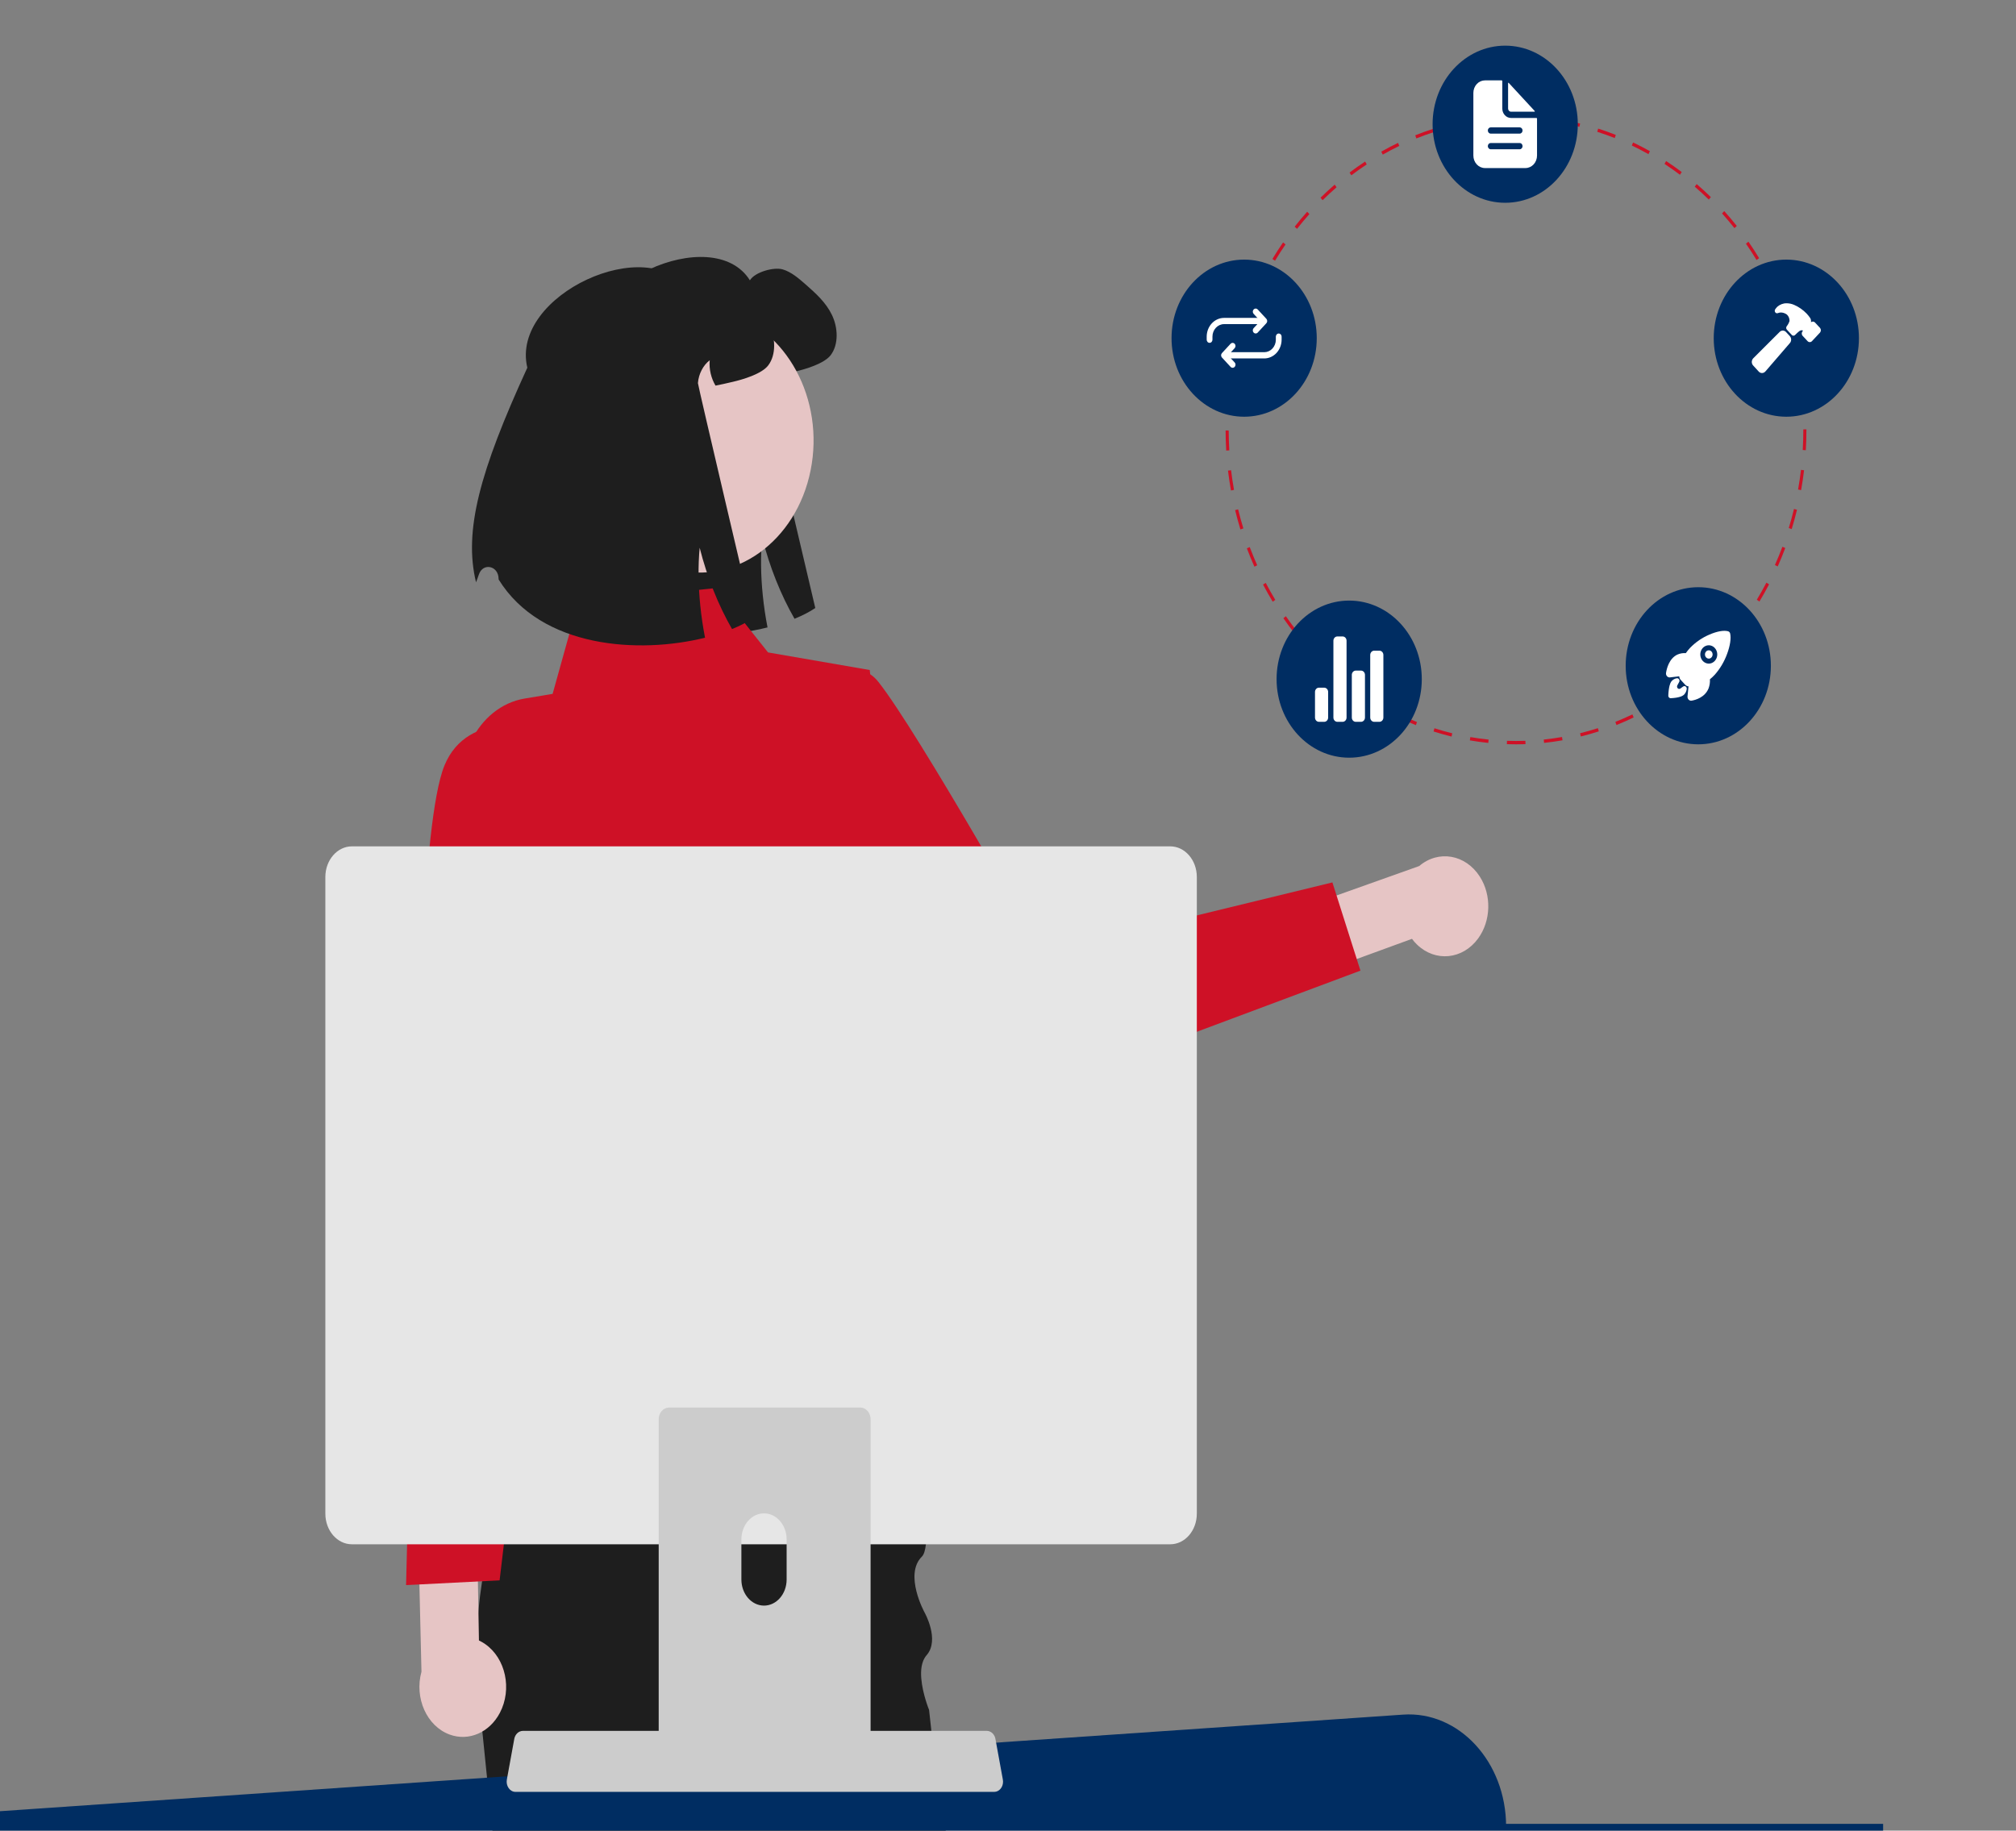 <svg width="207" height="188" viewBox="0 0 207 188" fill="none" xmlns="http://www.w3.org/2000/svg">
<rect x="0" y="0" width="207" height="188" fill="#808080" stroke="none"/>
<g clip-path="url(#clip0_21_170)">
<path d="M60.561 36.705C58.772 29.18 73.207 22.727 76.998 28.787C77.525 27.925 79.473 27.402 80.366 27.666C81.26 27.93 82.012 28.591 82.745 29.231C83.754 30.124 84.799 31.049 85.417 32.334C86.041 33.613 86.137 35.357 85.298 36.467C84.633 37.35 82.672 37.921 81.673 38.153C80.976 38.317 80.389 38.449 79.885 38.544C79.436 37.788 79.207 36.853 79.289 35.938C78.611 36.456 78.153 37.344 78.079 38.285C78.065 38.481 83.712 62.441 83.712 62.441C83.13 62.838 82.41 63.208 81.581 63.546C80.174 61.099 79.019 58.213 78.258 55.195C78.084 57.06 78.111 59.085 78.322 61.141C78.432 62.235 78.597 63.335 78.808 64.434C72.098 66.105 62.005 65.555 57.614 58.451C57.613 58.421 57.613 58.392 57.612 58.362C57.581 57.033 56.008 56.703 55.587 57.941C55.48 58.254 55.382 58.526 55.295 58.741C54.016 53.466 55.671 47.361 60.561 36.705Z" fill="#1E1E1E"/>
<path d="M151.772 96.379C150.184 98.551 147.371 98.827 145.487 96.996C145.305 96.819 145.135 96.625 144.98 96.416L123.789 104.156L120.491 97.923L145.718 88.942C147.698 87.258 150.486 87.743 151.946 90.026C153.168 91.936 153.096 94.562 151.772 96.379Z" fill="#E6C5C5"/>
<path d="M76.725 77.037C76.725 77.037 86.11 64.865 90.197 70.035C94.285 75.206 107.039 97.865 107.039 97.865L136.809 90.622L139.688 99.682L105.885 112.315C103.344 113.264 100.559 112.28 98.916 109.85L76.725 77.037Z" fill="#CE1126"/>
<path d="M97.107 188H50.562L50.519 187.581L50.492 187.302L50.092 183.39L49.526 177.82L49.308 175.68C49.293 175.571 49.278 175.467 49.266 175.358C49.075 173.965 48.966 172.565 48.926 171.168C48.869 169.247 48.945 167.33 49.123 165.437V165.427C49.22 164.404 49.344 163.391 49.499 162.389C49.693 161.1 49.926 159.832 50.195 158.593C50.504 157.154 50.855 155.753 51.24 154.402C51.682 152.82 52.167 151.304 52.666 149.873C52.721 149.719 52.775 149.565 52.827 149.415L52.83 149.412C55.464 142.005 58.456 136.945 58.456 136.945H92.365C92.365 136.945 93.934 144.882 94.712 151.437C94.836 152.474 94.939 153.473 95.015 154.402C95.151 156.117 95.19 157.59 95.072 158.593C94.999 159.214 94.866 159.654 94.66 159.857C92.795 161.694 94.93 165.591 94.93 165.591C94.93 165.591 96.529 168.409 95.136 169.994C94.86 170.309 94.703 170.714 94.627 171.168C94.506 171.919 94.612 172.792 94.778 173.563C94.945 174.339 95.175 175.013 95.302 175.358C95.36 175.512 95.396 175.599 95.396 175.599L95.632 177.754L95.862 179.828L96.253 183.39L96.371 184.019L96.98 187.302L97.031 187.581L97.107 188Z" fill="#1E1E1E"/>
<path d="M73.596 60.384L59.365 61.845L56.742 71.259L53.883 71.736C48.998 72.552 46.091 78.46 47.989 83.714L50.504 90.677C50.504 90.677 46.81 103.828 51.347 109.353L53.278 133.69L48.923 149.733L99.835 151.628L91.163 131.504L90.906 119.01C90.906 119.01 96.448 96.425 91.31 89.242L89.305 68.809L78.861 67.002L73.596 60.384Z" fill="#CE1126"/>
<path d="M83.231 48.307C84.698 41.012 80.759 33.728 74.434 32.037C68.108 30.345 61.792 34.888 60.325 42.182C58.859 49.477 62.798 56.761 69.123 58.453C75.448 60.144 81.765 55.601 83.231 48.307Z" fill="#E6C5C5"/>
<path d="M54.145 37.762C52.355 30.237 66.79 23.784 70.581 29.844C71.108 28.982 73.056 28.459 73.95 28.723C74.843 28.988 75.595 29.648 76.328 30.288C77.337 31.181 78.382 32.106 79.001 33.391C79.624 34.67 79.72 36.414 78.881 37.524C78.217 38.407 76.255 38.978 75.256 39.21C74.559 39.374 73.972 39.506 73.468 39.602C73.019 38.846 72.79 37.91 72.873 36.996C72.194 37.514 71.736 38.402 71.662 39.343C71.649 39.538 77.296 63.499 77.296 63.499C76.713 63.895 75.994 64.265 75.164 64.603C73.757 62.156 72.602 59.27 71.841 56.252C71.667 58.118 71.695 60.142 71.905 62.198C72.015 63.292 72.18 64.392 72.391 65.491C65.681 67.162 55.588 66.612 51.197 59.508C51.197 59.478 51.196 59.449 51.195 59.42C51.164 58.09 49.591 57.76 49.17 58.998C49.064 59.312 48.966 59.583 48.878 59.798C47.599 54.523 49.254 48.418 54.145 37.762Z" fill="#1E1E1E"/>
<path d="M154.645 187.581H-3.424L-27.951 187.93L144.065 176.087C149.803 175.692 154.645 180.952 154.645 187.581Z" fill="#002D62"/>
<path d="M193.356 187.302V188H-28V0H-27.394V187.302H193.356Z" fill="#002D62"/>
<path d="M51.327 175.902C52.601 173.471 51.925 170.31 49.816 168.841C49.612 168.699 49.398 168.575 49.177 168.473L48.73 142.843L42.553 141.243L43.276 171.679C42.529 174.381 43.822 177.271 46.166 178.133C48.126 178.854 50.26 177.932 51.327 175.902Z" fill="#E6C5C5"/>
<path d="M55.625 74.784C55.625 74.784 48.054 72.689 45.632 78.626C43.209 84.562 43.003 110.396 43.003 110.396L41.695 162.787L51.298 162.299L58.956 97.833L55.625 74.784Z" fill="#CE1126"/>
<path d="M52.227 183.633C52.397 183.879 52.656 184.022 52.929 184.021H102.088C102.588 184.02 102.992 183.552 102.991 182.976C102.991 182.905 102.985 182.833 102.972 182.763L102.209 178.583C102.145 178.237 101.933 177.952 101.646 177.826C101.544 177.779 101.435 177.756 101.325 177.756H53.689C53.58 177.756 53.471 177.779 53.368 177.826C53.081 177.952 52.87 178.237 52.805 178.583L52.042 182.763C51.987 183.071 52.055 183.39 52.227 183.633Z" fill="#CCCCCC"/>
<path d="M33.407 90.057V155.451C33.408 157.187 34.628 158.593 36.132 158.594H120.163C121.668 158.593 122.887 157.187 122.888 155.451V90.057C122.885 88.324 121.666 86.92 120.163 86.918H36.132C34.629 86.92 33.411 88.324 33.407 90.057Z" fill="#E6E6E6"/>
<path d="M88.656 144.61C88.556 144.572 88.45 144.554 88.344 144.554H68.685C68.107 144.554 67.634 145.095 67.634 145.762V181.578H89.391V145.762C89.391 145.235 89.095 144.767 88.656 144.61ZM80.77 162.224C80.764 163.705 79.72 164.899 78.436 164.892C77.161 164.882 76.131 163.695 76.125 162.224V158.069C76.137 156.592 77.188 155.404 78.469 155.418C79.735 155.432 80.758 156.613 80.77 158.069V162.224Z" fill="#CCCCCC"/>
<g clip-path="url(#clip1_21_170)">
<path d="M155.675 76.44C155.359 76.437 155.038 76.435 154.724 76.424L154.734 76.081C155.045 76.092 155.363 76.096 155.675 76.097C155.989 76.097 156.308 76.091 156.625 76.08L156.635 76.423C156.315 76.434 155.992 76.44 155.675 76.44ZM152.817 76.295C152.186 76.23 151.548 76.143 150.922 76.034L150.972 75.695C151.591 75.802 152.222 75.889 152.847 75.953L152.817 76.295ZM158.542 76.291L158.511 75.95C159.136 75.885 159.767 75.797 160.386 75.689L160.437 76.028C159.811 76.137 159.173 76.226 158.542 76.291ZM149.046 75.643C148.427 75.491 147.805 75.315 147.197 75.121L147.286 74.791C147.889 74.984 148.504 75.158 149.116 75.308L149.046 75.643ZM162.312 75.634L162.242 75.3C162.855 75.148 163.47 74.974 164.071 74.781L164.161 75.11C163.554 75.305 162.932 75.481 162.312 75.634ZM145.382 74.471C144.786 74.234 144.189 73.973 143.608 73.695L143.736 73.381C144.311 73.656 144.901 73.914 145.492 74.149L145.382 74.471ZM165.974 74.458L165.865 74.135C166.451 73.901 167.04 73.643 167.614 73.368L167.742 73.681C167.162 73.96 166.567 74.221 165.974 74.458ZM141.884 72.796C141.323 72.479 140.762 72.137 140.218 71.78L140.383 71.486C140.921 71.84 141.476 72.178 142.031 72.492L141.884 72.796ZM169.461 72.783L169.314 72.479C169.869 72.166 170.422 71.828 170.959 71.474L171.124 71.768C170.581 72.125 170.022 72.466 169.461 72.783ZM138.616 70.65C138.096 70.258 137.58 69.841 137.084 69.413L137.282 69.144C137.773 69.568 138.283 69.98 138.797 70.369L138.616 70.65ZM172.723 70.638L172.542 70.357C173.056 69.968 173.565 69.556 174.055 69.132L174.253 69.4C173.758 69.829 173.243 70.245 172.723 70.638ZM135.628 68.071C135.158 67.61 134.696 67.126 134.255 66.633L134.482 66.394C134.919 66.881 135.376 67.36 135.841 67.817L135.628 68.071ZM175.708 68.059L175.494 67.805C175.958 67.349 176.415 66.87 176.852 66.382L177.08 66.621C176.638 67.114 176.176 67.598 175.708 68.059ZM132.969 65.104C132.557 64.582 132.156 64.038 131.776 63.489L132.03 63.283C132.406 63.827 132.803 64.364 133.21 64.881L132.969 65.104ZM178.366 65.09L178.124 64.867C178.531 64.35 178.929 63.812 179.304 63.267L179.558 63.473C179.179 64.023 178.777 64.567 178.366 65.09ZM130.681 61.795C130.334 61.22 130 60.626 129.688 60.03L129.964 59.861C130.273 60.451 130.603 61.039 130.946 61.608L130.681 61.795ZM180.654 61.777L180.388 61.589C180.732 61.019 181.062 60.431 181.37 59.839L181.647 60.008C181.335 60.606 181.001 61.201 180.654 61.777ZM128.802 58.2C128.526 57.582 128.266 56.947 128.027 56.312L128.321 56.183C128.557 56.811 128.815 57.439 129.088 58.05L128.802 58.2ZM182.533 58.173L182.247 58.024C182.52 57.412 182.778 56.782 183.014 56.151L183.308 56.28C183.07 56.917 182.809 57.554 182.533 58.173ZM127.365 54.372C127.165 53.72 126.981 53.053 126.82 52.39L127.127 52.303C127.286 52.959 127.468 53.619 127.666 54.264L127.365 54.372ZM183.969 54.336L183.668 54.228C183.865 53.584 184.046 52.924 184.205 52.266L184.512 52.353C184.351 53.018 184.169 53.685 183.969 54.336ZM126.395 50.374C126.274 49.7 126.171 49.014 126.09 48.333L126.405 48.289C126.485 48.962 126.586 49.642 126.706 50.308L126.395 50.374ZM184.935 50.336L184.624 50.271C184.743 49.605 184.844 48.925 184.923 48.251L185.238 48.294C185.157 48.976 185.056 49.663 184.935 50.336ZM125.907 46.274C125.866 45.59 125.845 44.895 125.844 44.207L126.161 44.207C126.162 44.887 126.183 45.575 126.223 46.252L125.907 46.274ZM185.419 46.236L185.102 46.214C185.142 45.538 185.162 44.85 185.162 44.169L185.162 44.094H185.479L185.479 44.168C185.479 44.857 185.459 45.552 185.419 46.236ZM126.219 42.162L125.902 42.141C125.941 41.455 126.002 40.762 126.081 40.082L126.396 40.125C126.317 40.798 126.258 41.484 126.219 42.162ZM185.098 42.049C185.057 41.371 184.995 40.685 184.914 40.013L185.229 39.969C185.31 40.648 185.373 41.341 185.415 42.027L185.098 42.049ZM126.693 38.105L126.381 38.04C126.501 37.366 126.643 36.687 126.802 36.023L127.109 36.109C126.951 36.767 126.811 37.438 126.693 38.105ZM184.61 37.994C184.49 37.327 184.347 36.656 184.187 36L184.494 35.912C184.656 36.575 184.8 37.254 184.922 37.928L184.61 37.994ZM127.644 34.147L127.343 34.039C127.542 33.386 127.764 32.732 128.002 32.094L128.296 32.222C128.06 32.854 127.841 33.501 127.644 34.147ZM183.646 34.039C183.447 33.395 183.226 32.75 182.989 32.121L183.283 31.991C183.522 32.627 183.746 33.279 183.947 33.931L183.646 34.039ZM129.061 30.348L128.775 30.2C129.05 29.581 129.348 28.963 129.659 28.364L129.936 28.532C129.628 29.125 129.333 29.736 129.061 30.348ZM182.221 30.255C181.947 29.645 181.652 29.036 181.342 28.445L181.618 28.276C181.931 28.873 182.23 29.489 182.506 30.105L182.221 30.255ZM130.916 26.781L130.65 26.593C130.996 26.018 131.364 25.447 131.744 24.896L131.998 25.101C131.623 25.646 131.259 26.211 130.916 26.781ZM180.358 26.7C180.015 26.133 179.65 25.569 179.273 25.026L179.527 24.82C179.908 25.369 180.277 25.938 180.624 26.512L180.358 26.7ZM133.177 23.5L132.935 23.278C133.346 22.755 133.778 22.239 134.219 21.745L134.447 21.984C134.011 22.472 133.583 22.983 133.177 23.5ZM178.091 23.429C177.683 22.913 177.254 22.405 176.817 21.918L177.044 21.678C177.487 22.171 177.92 22.685 178.332 23.206L178.091 23.429ZM135.804 20.558L135.59 20.305C136.059 19.842 136.548 19.39 137.043 18.962L137.241 19.23C136.752 19.654 136.268 20.101 135.804 20.558ZM175.456 20.496C174.991 20.041 174.506 19.595 174.015 19.172L174.212 18.903C174.709 19.331 175.199 19.781 175.669 20.242L175.456 20.496ZM138.753 18.003L138.571 17.722C139.09 17.328 139.628 16.948 140.17 16.591L140.335 16.884C139.799 17.237 139.267 17.614 138.753 18.003ZM172.498 17.948C171.981 17.56 171.448 17.184 170.911 16.833L171.075 16.539C171.617 16.894 172.157 17.274 172.679 17.667L172.498 17.948ZM141.978 15.877L141.831 15.573C142.392 15.254 142.97 14.951 143.549 14.672L143.678 14.986C143.105 15.262 142.533 15.562 141.978 15.877ZM169.261 15.83C168.704 15.516 168.13 15.218 167.555 14.943L167.683 14.629C168.265 14.906 168.845 15.208 169.408 15.525L169.261 15.83ZM145.426 14.216L145.316 13.894C145.911 13.656 146.521 13.436 147.129 13.239L147.219 13.569C146.618 13.762 146.015 13.98 145.426 14.216ZM165.799 14.177C165.21 13.944 164.606 13.728 164.004 13.537L164.093 13.207C164.702 13.401 165.312 13.619 165.908 13.855L165.799 14.177ZM149.048 13.048L148.977 12.713C149.594 12.56 150.225 12.427 150.852 12.316L150.903 12.655C150.282 12.764 149.658 12.896 149.048 13.048ZM162.174 13.023C161.562 12.873 160.938 12.744 160.317 12.637L160.367 12.298C160.994 12.406 161.625 12.537 162.244 12.688L162.174 13.023ZM152.778 12.393L152.747 12.051C153.377 11.985 154.018 11.94 154.653 11.917L154.664 12.26C154.035 12.283 153.401 12.327 152.778 12.393ZM158.442 12.382C157.818 12.319 157.183 12.277 156.555 12.256L156.564 11.913C157.199 11.934 157.841 11.976 158.471 12.04L158.442 12.382Z" fill="#CE1126"/>
<path d="M154.552 20.825C158.668 20.825 162.006 17.213 162.006 12.757C162.006 8.301 158.668 4.689 154.552 4.689C150.435 4.689 147.097 8.301 147.097 12.757C147.097 17.213 150.435 20.825 154.552 20.825Z" fill="#002D62"/>
<path d="M183.417 42.796C187.534 42.796 190.872 39.184 190.872 34.728C190.872 30.273 187.534 26.661 183.417 26.661C179.3 26.661 175.963 30.273 175.963 34.728C175.963 39.184 179.3 42.796 183.417 42.796Z" fill="#002D62"/>
<path d="M174.377 76.44C178.494 76.44 181.831 72.828 181.831 68.372C181.831 63.917 178.494 60.305 174.377 60.305C170.26 60.305 166.923 63.917 166.923 68.372C166.923 72.828 170.26 76.44 174.377 76.44Z" fill="#002D62"/>
<path d="M138.532 77.813C142.649 77.813 145.987 74.201 145.987 69.746C145.987 65.29 142.649 61.678 138.532 61.678C134.416 61.678 131.078 65.29 131.078 69.746C131.078 74.201 134.416 77.813 138.532 77.813Z" fill="#002D62"/>
<path d="M127.747 42.796C131.864 42.796 135.202 39.184 135.202 34.728C135.202 30.273 131.864 26.661 127.747 26.661C123.631 26.661 120.293 30.273 120.293 34.728C120.293 39.184 123.631 42.796 127.747 42.796Z" fill="#002D62"/>
<path d="M157.746 12.114H155.146C154.909 12.114 154.683 12.012 154.515 11.831C154.348 11.65 154.254 11.405 154.254 11.149V8.335C154.254 8.324 154.252 8.314 154.249 8.304C154.245 8.294 154.239 8.286 154.233 8.278C154.226 8.271 154.217 8.265 154.208 8.261C154.199 8.257 154.19 8.255 154.18 8.255H152.471C152.156 8.255 151.854 8.39 151.631 8.631C151.408 8.873 151.283 9.2 151.283 9.541V15.973C151.283 16.314 151.408 16.641 151.631 16.883C151.854 17.124 152.156 17.259 152.471 17.259H156.632C156.947 17.259 157.249 17.124 157.472 16.883C157.695 16.641 157.82 16.314 157.82 15.973V12.194C157.82 12.184 157.818 12.173 157.815 12.163C157.811 12.154 157.805 12.145 157.798 12.137C157.792 12.13 157.783 12.124 157.774 12.12C157.765 12.116 157.756 12.114 157.746 12.114ZM156.037 15.33H153.066C152.987 15.33 152.911 15.296 152.856 15.236C152.8 15.175 152.768 15.094 152.768 15.008C152.768 14.923 152.8 14.841 152.856 14.781C152.911 14.72 152.987 14.687 153.066 14.687H156.037C156.116 14.687 156.192 14.72 156.247 14.781C156.303 14.841 156.334 14.923 156.334 15.008C156.334 15.094 156.303 15.175 156.247 15.236C156.192 15.296 156.116 15.33 156.037 15.33ZM156.037 13.722H153.066C152.987 13.722 152.911 13.688 152.856 13.628C152.8 13.567 152.768 13.486 152.768 13.4C152.768 13.315 152.8 13.233 152.856 13.173C152.911 13.113 152.987 13.079 153.066 13.079H156.037C156.116 13.079 156.192 13.113 156.247 13.173C156.303 13.233 156.334 13.315 156.334 13.4C156.334 13.486 156.303 13.567 156.247 13.628C156.192 13.688 156.116 13.722 156.037 13.722Z" fill="white"/>
<path d="M157.583 11.402L154.912 8.511C154.907 8.506 154.9 8.502 154.893 8.5C154.886 8.499 154.878 8.5 154.872 8.503C154.865 8.506 154.859 8.511 154.855 8.518C154.851 8.524 154.849 8.532 154.849 8.54V11.149C154.849 11.234 154.88 11.316 154.936 11.376C154.991 11.437 155.067 11.471 155.146 11.471H157.557C157.564 11.47 157.571 11.468 157.577 11.464C157.583 11.459 157.588 11.453 157.591 11.446C157.594 11.438 157.594 11.43 157.593 11.423C157.592 11.415 157.588 11.408 157.583 11.402Z" fill="white"/>
<path d="M175.455 66.783C175.364 66.783 175.275 66.817 175.205 66.88C175.134 66.943 175.086 67.03 175.068 67.127C175.05 67.224 175.064 67.325 175.107 67.412C175.15 67.499 175.22 67.568 175.304 67.606C175.389 67.643 175.483 67.648 175.57 67.62C175.658 67.591 175.733 67.53 175.784 67.448C175.835 67.366 175.857 67.267 175.848 67.168C175.839 67.07 175.799 66.978 175.735 66.908C175.698 66.868 175.654 66.837 175.606 66.816C175.558 66.794 175.507 66.783 175.455 66.783Z" fill="white"/>
<path d="M177.654 65.073V65.072C177.642 65.012 177.614 64.958 177.575 64.915C177.535 64.871 177.485 64.841 177.43 64.827C176.989 64.71 176.296 64.834 175.527 65.168C174.787 65.479 174.111 65.942 173.535 66.533C173.377 66.702 173.231 66.883 173.097 67.075C172.801 67.053 172.505 67.104 172.23 67.225C171.376 67.632 171.132 68.674 171.067 69.102C171.057 69.163 171.061 69.225 171.077 69.284C171.094 69.343 171.123 69.397 171.162 69.442C171.201 69.487 171.249 69.522 171.302 69.543C171.355 69.565 171.412 69.573 171.469 69.567H171.471L172.423 69.454C172.424 69.467 172.426 69.479 172.427 69.49C172.439 69.616 172.491 69.733 172.573 69.822L173.038 70.325C173.12 70.415 173.228 70.471 173.344 70.484L173.376 70.488L173.272 71.517V71.519C173.267 71.571 173.272 71.624 173.286 71.674C173.3 71.725 173.323 71.772 173.353 71.813C173.384 71.853 173.422 71.887 173.465 71.912C173.507 71.937 173.554 71.953 173.602 71.958C173.614 71.96 173.625 71.96 173.637 71.96C173.657 71.961 173.678 71.959 173.698 71.955C174.096 71.886 175.058 71.625 175.433 70.695C175.544 70.399 175.592 70.079 175.573 69.76C175.75 69.616 175.918 69.458 176.075 69.287C176.62 68.67 177.049 67.943 177.338 67.148C177.644 66.326 177.759 65.569 177.654 65.073ZM176.07 67.875C175.948 68.006 175.793 68.096 175.625 68.133C175.456 68.169 175.281 68.15 175.122 68.079C174.963 68.008 174.827 67.888 174.731 67.733C174.636 67.578 174.585 67.396 174.585 67.21C174.584 67.024 174.635 66.842 174.731 66.687C174.826 66.532 174.962 66.411 175.121 66.34C175.28 66.268 175.455 66.25 175.624 66.286C175.792 66.322 175.947 66.412 176.069 66.543L176.07 66.544C176.233 66.718 176.325 66.955 176.327 67.202C176.329 67.45 176.24 67.688 176.079 67.865L176.07 67.875Z" fill="white"/>
<path d="M172.984 70.462C172.927 70.454 172.869 70.469 172.822 70.505C172.727 70.575 172.632 70.644 172.536 70.711C172.495 70.74 172.445 70.753 172.396 70.748C172.347 70.743 172.3 70.72 172.264 70.683C172.229 70.646 172.205 70.597 172.198 70.544C172.191 70.491 172.201 70.437 172.225 70.391L172.405 70.054C172.431 70.014 172.445 69.966 172.446 69.917C172.448 69.867 172.436 69.819 172.412 69.776C172.388 69.734 172.354 69.701 172.313 69.679C172.272 69.658 172.226 69.649 172.181 69.655C171.981 69.683 171.796 69.781 171.653 69.935C171.599 69.994 171.434 70.172 171.346 70.852C171.321 71.048 171.305 71.244 171.298 71.441C171.297 71.475 171.303 71.508 171.314 71.54C171.325 71.571 171.342 71.6 171.363 71.624C171.385 71.649 171.41 71.668 171.439 71.682C171.467 71.696 171.498 71.703 171.529 71.704C171.531 71.704 171.533 71.704 171.535 71.704H171.541C171.723 71.697 171.905 71.68 172.086 71.653C172.714 71.557 172.879 71.378 172.933 71.32C173.076 71.166 173.167 70.964 173.191 70.747C173.198 70.68 173.181 70.612 173.142 70.558C173.104 70.505 173.047 70.47 172.984 70.462Z" fill="white"/>
<path d="M135.967 74.129H135.427C135.319 74.129 135.216 74.083 135.14 74.001C135.065 73.919 135.022 73.807 135.022 73.691V71.061C135.022 70.944 135.065 70.833 135.14 70.751C135.216 70.668 135.319 70.622 135.427 70.622H135.967C136.074 70.622 136.177 70.668 136.253 70.751C136.329 70.833 136.372 70.944 136.372 71.061V73.691C136.372 73.807 136.329 73.919 136.253 74.001C136.177 74.083 136.074 74.129 135.967 74.129Z" fill="white"/>
<path d="M139.748 74.129H139.208C139.1 74.129 138.997 74.083 138.921 74.001C138.845 73.919 138.803 73.807 138.803 73.691V69.307C138.803 69.191 138.845 69.079 138.921 68.997C138.997 68.915 139.1 68.869 139.208 68.869H139.748C139.855 68.869 139.958 68.915 140.034 68.997C140.11 69.079 140.153 69.191 140.153 69.307V73.691C140.153 73.807 140.11 73.919 140.034 74.001C139.958 74.083 139.855 74.129 139.748 74.129Z" fill="white"/>
<path d="M141.638 74.129H141.098C140.991 74.129 140.887 74.083 140.812 74.001C140.736 73.919 140.693 73.807 140.693 73.691V67.261C140.693 67.145 140.736 67.034 140.812 66.951C140.887 66.869 140.991 66.823 141.098 66.823H141.638C141.745 66.823 141.849 66.869 141.924 66.951C142 67.034 142.043 67.145 142.043 67.261V73.691C142.043 73.807 142 73.919 141.924 74.001C141.849 74.083 141.745 74.129 141.638 74.129Z" fill="white"/>
<path d="M137.857 74.129H137.317C137.21 74.129 137.107 74.083 137.031 74.001C136.955 73.919 136.912 73.807 136.912 73.691V65.8C136.912 65.684 136.955 65.572 137.031 65.49C137.107 65.408 137.21 65.362 137.317 65.362H137.857C137.965 65.362 138.068 65.408 138.144 65.49C138.22 65.572 138.262 65.684 138.262 65.8V73.691C138.262 73.749 138.252 73.806 138.232 73.859C138.211 73.912 138.181 73.96 138.144 74.001C138.106 74.042 138.062 74.074 138.012 74.096C137.963 74.118 137.911 74.129 137.857 74.129Z" fill="white"/>
<path d="M183.775 34.517L183.389 34.099C183.3 34.004 183.18 33.95 183.055 33.949C182.93 33.949 182.81 34.002 182.722 34.097L180.039 36.777C179.94 36.871 179.88 37.004 179.871 37.146C179.868 37.216 179.879 37.287 179.902 37.353C179.926 37.419 179.961 37.478 180.007 37.529L180.584 38.159L180.585 38.16C180.674 38.257 180.794 38.311 180.92 38.311H180.937C181.002 38.307 181.066 38.289 181.125 38.259C181.184 38.228 181.236 38.185 181.28 38.133L183.773 35.242C183.862 35.147 183.912 35.017 183.913 34.881C183.913 34.745 183.864 34.615 183.776 34.519L183.775 34.517Z" fill="white"/>
<path d="M186.876 33.673L186.871 33.668L186.365 33.125C186.335 33.093 186.3 33.068 186.261 33.051C186.222 33.034 186.181 33.025 186.139 33.025C186.071 33.025 186.005 33.048 185.95 33.091C185.95 33.084 185.951 33.078 185.951 33.072C185.971 32.932 185.944 32.788 185.874 32.669C185.763 32.506 185.64 32.352 185.508 32.209L185.506 32.208C185.136 31.823 184.701 31.519 184.225 31.313C183.976 31.202 183.71 31.145 183.44 31.146C183.092 31.142 182.754 31.271 182.484 31.508C182.407 31.588 182.336 31.675 182.274 31.768C182.244 31.812 182.228 31.866 182.229 31.922C182.23 31.977 182.247 32.03 182.278 32.074C182.309 32.117 182.352 32.149 182.401 32.164C182.45 32.179 182.502 32.177 182.55 32.157C182.591 32.14 182.633 32.126 182.676 32.115C182.766 32.095 182.858 32.088 182.949 32.097C183.138 32.118 183.319 32.19 183.477 32.306C183.565 32.386 183.635 32.487 183.681 32.601C183.728 32.715 183.75 32.839 183.746 32.963C183.681 33.166 183.58 33.353 183.451 33.515C183.416 33.564 183.399 33.625 183.403 33.687C183.407 33.749 183.432 33.807 183.472 33.851L183.981 34.401C184.023 34.447 184.081 34.474 184.141 34.476C184.202 34.478 184.261 34.455 184.306 34.411C184.45 34.272 184.669 34.062 184.745 34.011C184.811 33.964 184.885 33.932 184.962 33.918C185.02 33.912 185.079 33.925 185.129 33.956C185.13 33.959 185.129 33.962 185.129 33.965C185.128 33.967 185.126 33.969 185.125 33.972L185.098 33.999L185.093 34.004C185.034 34.068 185 34.156 185 34.247C185 34.338 185.033 34.426 185.093 34.49L185.094 34.492L185.6 35.035C185.63 35.067 185.665 35.092 185.704 35.109C185.743 35.126 185.784 35.135 185.826 35.135C185.91 35.135 185.991 35.099 186.051 35.035L186.871 34.159C186.874 34.156 186.877 34.152 186.88 34.149C186.935 34.084 186.965 33.998 186.964 33.91C186.963 33.822 186.932 33.737 186.876 33.673Z" fill="white"/>
<path d="M128.931 34.248C128.872 34.248 128.815 34.229 128.767 34.194C128.718 34.159 128.68 34.109 128.658 34.05C128.635 33.992 128.629 33.928 128.641 33.865C128.652 33.803 128.68 33.746 128.722 33.701L129.4 32.967L128.722 32.233C128.666 32.173 128.635 32.091 128.635 32.007C128.635 31.922 128.666 31.84 128.722 31.78C128.777 31.72 128.853 31.686 128.931 31.686C129.009 31.686 129.085 31.72 129.14 31.78L130.028 32.741C130.055 32.77 130.077 32.806 130.092 32.845C130.107 32.883 130.115 32.925 130.115 32.967C130.115 33.009 130.107 33.051 130.092 33.09C130.077 33.129 130.055 33.164 130.028 33.194L129.14 34.154C129.113 34.184 129.08 34.208 129.044 34.224C129.008 34.24 128.97 34.248 128.931 34.248Z" fill="white"/>
<path d="M124.197 35.209C124.158 35.209 124.119 35.2 124.084 35.184C124.048 35.168 124.015 35.145 123.988 35.115C123.96 35.085 123.938 35.05 123.923 35.011C123.909 34.972 123.901 34.931 123.901 34.889V34.568C123.903 34.06 124.091 33.573 124.423 33.213C124.755 32.853 125.205 32.65 125.675 32.647H129.523C129.601 32.647 129.677 32.681 129.732 32.741C129.788 32.801 129.819 32.882 129.819 32.967C129.819 33.052 129.788 33.134 129.732 33.194C129.677 33.254 129.601 33.287 129.523 33.287H125.676C125.363 33.289 125.063 33.425 124.841 33.665C124.619 33.905 124.494 34.23 124.493 34.569V34.889C124.493 34.931 124.485 34.972 124.47 35.011C124.455 35.05 124.433 35.085 124.406 35.115C124.379 35.145 124.346 35.168 124.31 35.184C124.274 35.2 124.236 35.209 124.197 35.209Z" fill="white"/>
<path d="M126.564 37.771C126.525 37.771 126.487 37.763 126.451 37.746C126.415 37.73 126.382 37.707 126.355 37.677L125.467 36.716C125.44 36.686 125.418 36.651 125.403 36.612C125.388 36.573 125.38 36.532 125.38 36.49C125.38 36.448 125.388 36.406 125.403 36.367C125.418 36.328 125.44 36.293 125.467 36.263L126.355 35.303C126.41 35.243 126.485 35.209 126.564 35.209C126.642 35.209 126.718 35.243 126.773 35.303C126.828 35.363 126.86 35.444 126.86 35.529C126.86 35.614 126.829 35.695 126.773 35.755L126.095 36.49L126.773 37.224C126.815 37.269 126.843 37.326 126.854 37.388C126.866 37.45 126.86 37.514 126.837 37.573C126.815 37.632 126.777 37.681 126.728 37.717C126.68 37.752 126.622 37.771 126.564 37.771Z" fill="white"/>
<path d="M125.972 36.81C125.894 36.81 125.818 36.776 125.763 36.716C125.707 36.656 125.676 36.575 125.676 36.49C125.676 36.405 125.707 36.323 125.763 36.263C125.818 36.203 125.894 36.169 125.972 36.169H129.819C130.132 36.167 130.432 36.032 130.654 35.792C130.875 35.552 131.001 35.227 131.002 34.888V34.568C131.002 34.483 131.033 34.402 131.089 34.342C131.144 34.282 131.22 34.248 131.298 34.248C131.377 34.248 131.452 34.282 131.507 34.342C131.563 34.402 131.594 34.483 131.594 34.568V34.889C131.592 35.397 131.404 35.884 131.072 36.244C130.74 36.604 130.29 36.807 129.82 36.81L125.972 36.81Z" fill="white"/>
</g>
</g>
<defs>
<clipPath id="clip0_21_170">
<rect width="235" height="188" fill="white" transform="translate(-28)"/>
</clipPath>
<clipPath id="clip1_21_170">
<rect width="117.5" height="104.444" fill="white" transform="translate(120.293 4.689)"/>
</clipPath>
</defs>
</svg>
